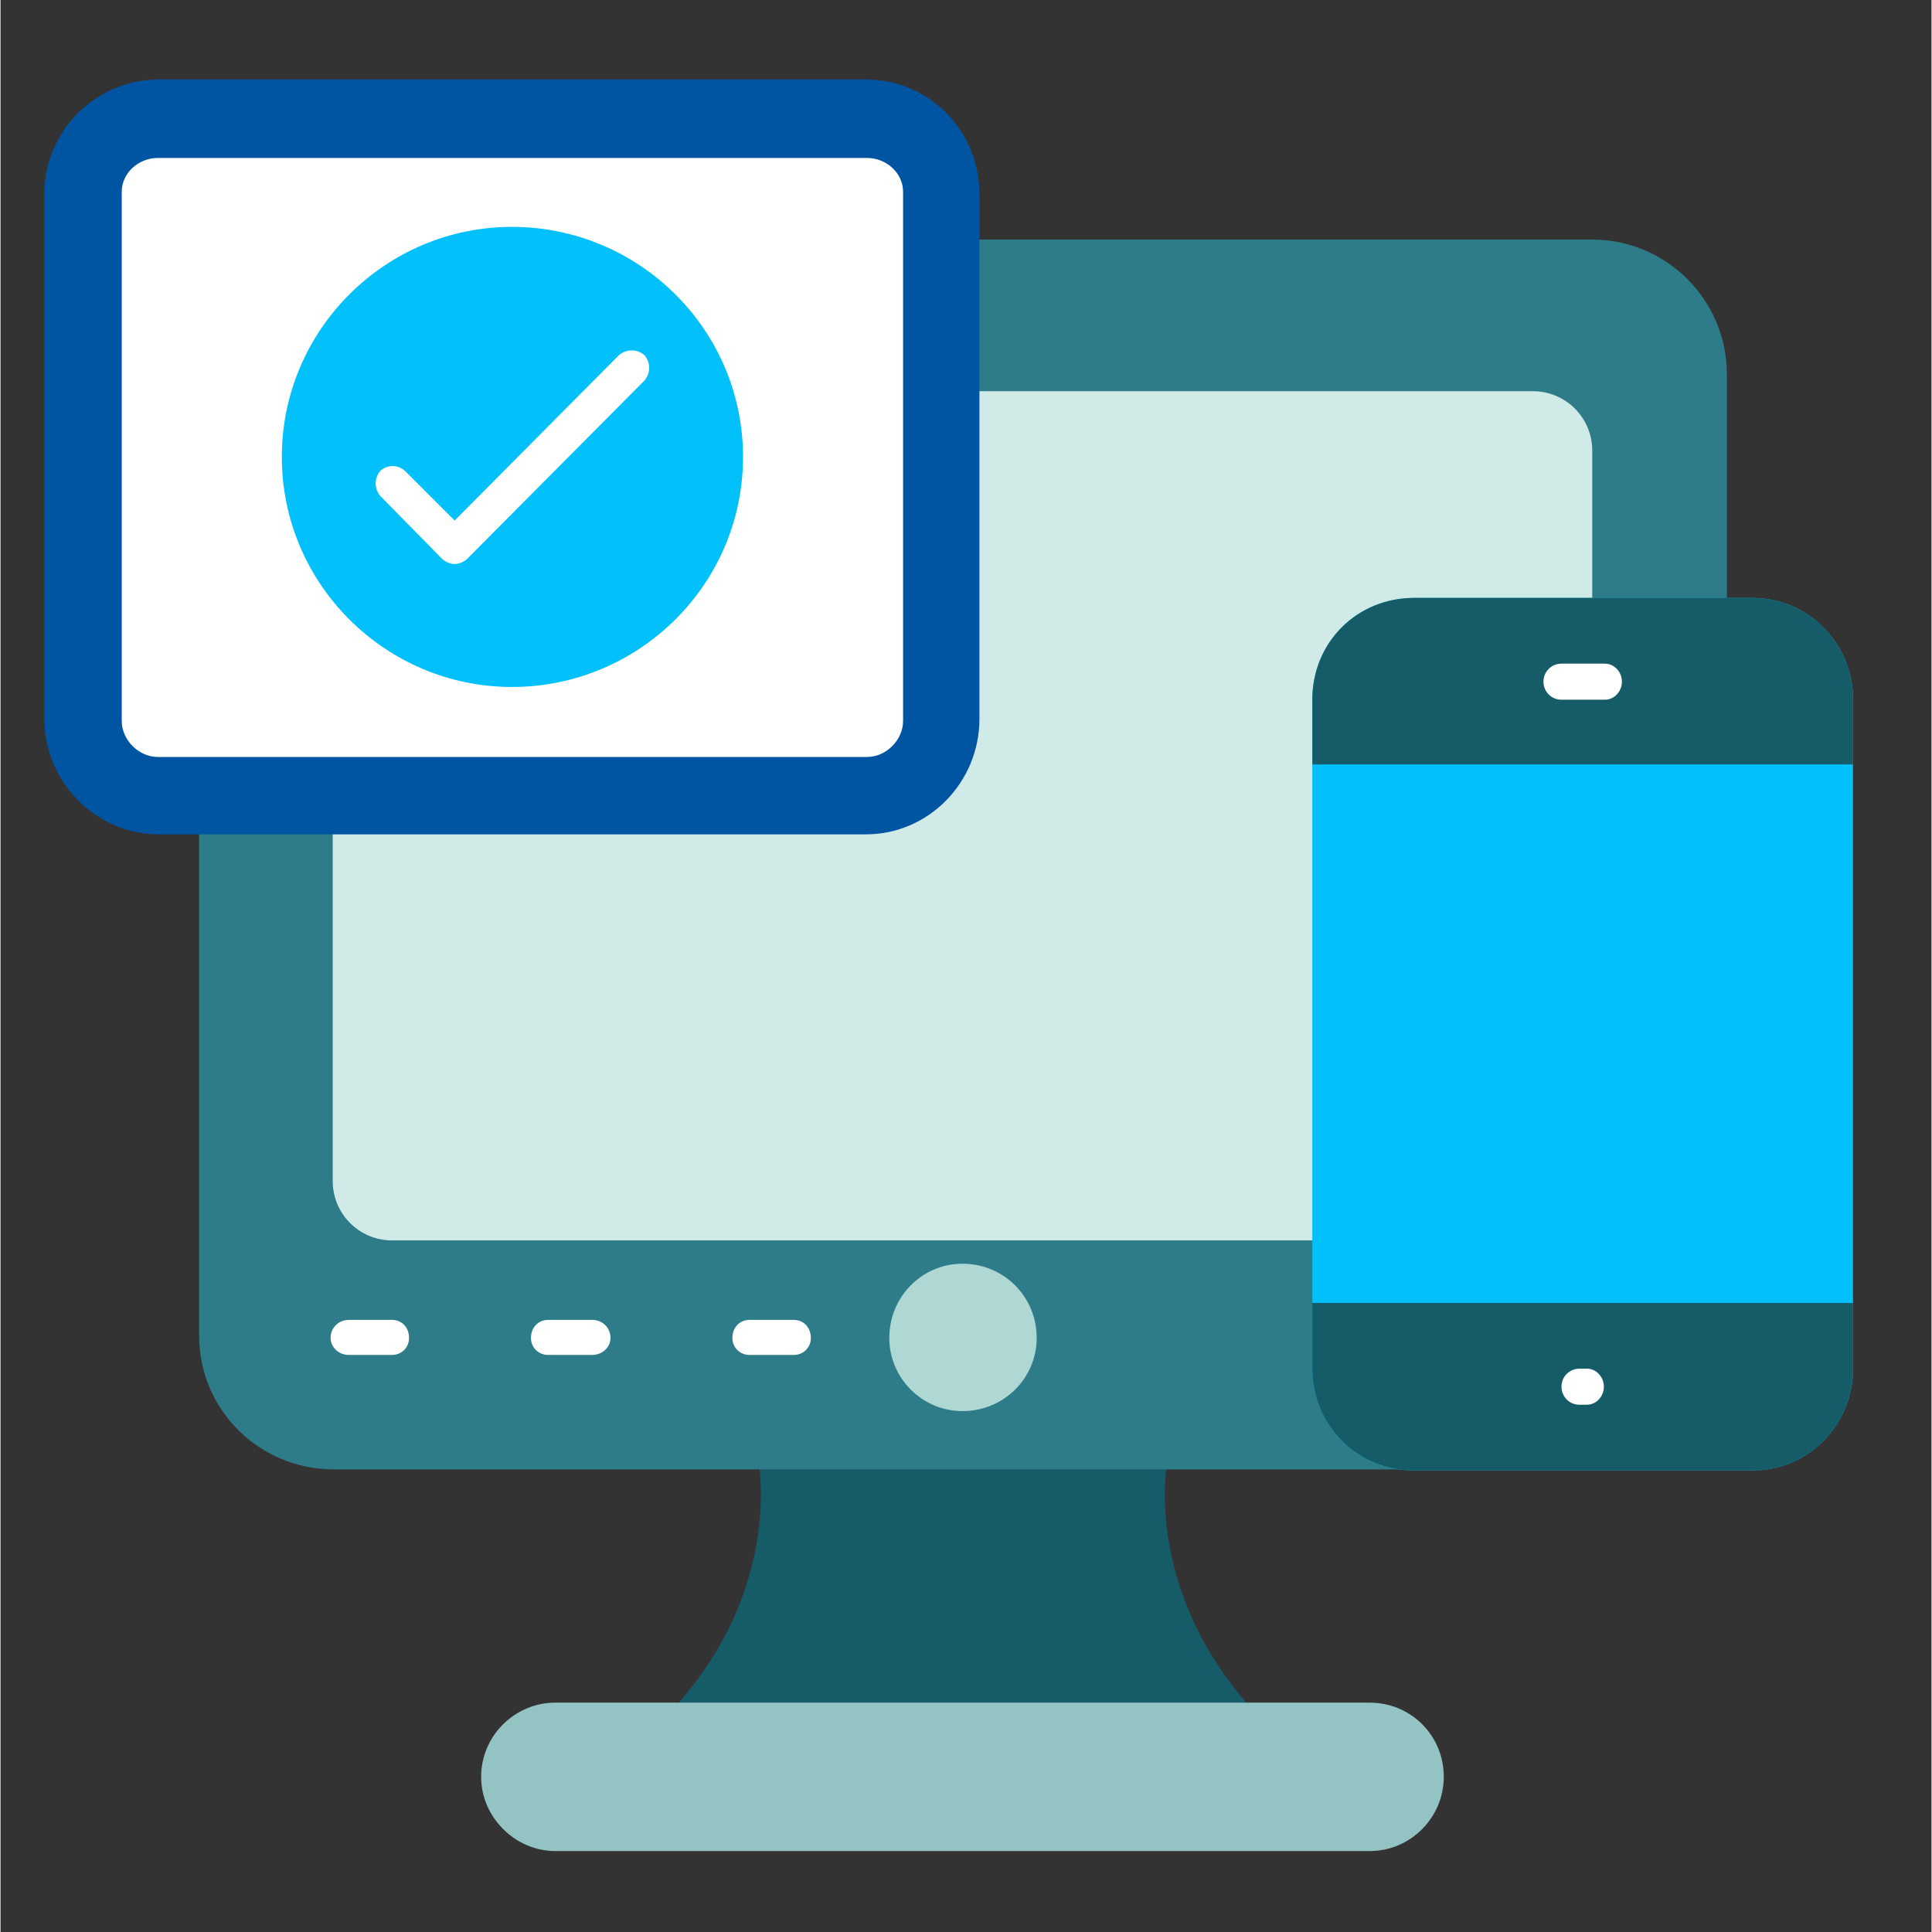 <svg xmlns="http://www.w3.org/2000/svg" xmlns:xlink="http://www.w3.org/1999/xlink" width="300" zoomAndPan="magnify" viewBox="0 0 224.88 225" height="300" preserveAspectRatio="xMidYMid meet"><rect x="0" y="0" width="224.88" height="225" fill="#333333" stroke="none"/><defs><g></g><clipPath id="2a376c35a4"><path d="M 5.105 9 L 115 9 L 115 98 L 5.105 98 Z M 5.105 9 " clip-rule="nonzero"></path></clipPath><clipPath id="ea17d9acc7"><path d="M 152 69 L 215.742 69 L 215.742 172 L 152 172 Z M 152 69 " clip-rule="nonzero"></path></clipPath><clipPath id="e61aec3f31"><path d="M 152 69 L 215.742 69 L 215.742 90 L 152 90 Z M 152 69 " clip-rule="nonzero"></path></clipPath><clipPath id="e2bfc648b3"><path d="M 152 151 L 215.742 151 L 215.742 172 L 152 172 Z M 152 151 " clip-rule="nonzero"></path></clipPath></defs><g fill="#000000" fill-opacity="1"><g transform="translate(110.507, 116.995)"><g><path d="M 1.922 0.062 C 1.68 0.062 1.469 0.016 1.281 -0.078 C 1.102 -0.18 0.961 -0.316 0.859 -0.484 C 0.766 -0.66 0.719 -0.859 0.719 -1.078 C 0.719 -1.297 0.766 -1.488 0.859 -1.656 C 0.961 -1.832 1.102 -1.969 1.281 -2.062 C 1.469 -2.164 1.68 -2.219 1.922 -2.219 C 2.172 -2.219 2.383 -2.172 2.562 -2.078 C 2.75 -1.984 2.891 -1.848 2.984 -1.672 C 3.086 -1.492 3.141 -1.297 3.141 -1.078 C 3.141 -0.754 3.031 -0.484 2.812 -0.266 C 2.594 -0.047 2.297 0.062 1.922 0.062 Z M 1.922 0.062 "></path></g></g></g><path fill="#165c68" d="M 144.129 202.363 C 122.77 202.363 101.285 202.363 80.051 202.363 C 79.555 202.363 79.062 202.117 78.691 201.746 C 77.828 201.004 77.703 199.77 78.445 198.906 C 91.41 184.582 88.199 169.766 88.199 169.645 C 87.953 168.531 88.57 167.422 89.68 167.176 C 89.805 167.176 133.391 166.93 134.375 167.176 C 135.488 167.422 136.23 168.531 135.98 169.52 C 135.859 170.137 132.895 184.582 145.613 198.906 C 146.477 199.77 146.352 201.004 145.488 201.746 C 145.117 202.117 144.625 202.363 144.129 202.363 Z M 144.129 202.363 " fill-opacity="1" fill-rule="evenodd"></path><path fill="#2e7c89" d="M 185.371 171.125 L 38.812 171.125 C 30.168 171.125 23.133 164.211 23.133 155.57 L 23.133 43.582 C 23.133 34.941 30.168 27.902 38.812 27.902 L 185.371 27.902 C 194.012 27.902 201.051 34.941 201.051 43.582 L 201.051 155.57 C 201.051 164.211 194.012 171.125 185.371 171.125 Z M 185.371 171.125 " fill-opacity="1" fill-rule="evenodd"></path><path fill="#d0eae7" d="M 178.453 144.457 L 45.602 144.457 C 41.773 144.457 38.688 141.371 38.688 137.543 L 38.688 52.473 C 38.688 48.645 41.773 45.559 45.602 45.559 L 178.453 45.559 C 182.281 45.559 185.371 48.645 185.371 52.473 L 185.371 137.543 C 185.371 141.371 182.281 144.457 178.453 144.457 Z M 178.453 144.457 " fill-opacity="1" fill-rule="evenodd"></path><path fill="#94c3c3" d="M 159.441 215.574 L 64.617 215.574 C 59.926 215.574 55.973 211.625 55.973 206.93 C 55.973 202.117 59.926 198.289 64.617 198.289 L 159.441 198.289 C 164.258 198.289 168.082 202.117 168.082 206.93 C 168.082 211.625 164.258 215.574 159.441 215.574 Z M 159.441 215.574 " fill-opacity="1" fill-rule="evenodd"></path><path fill="#ffffff" d="M 45.602 157.793 L 40.539 157.793 C 39.43 157.793 38.441 156.926 38.441 155.816 C 38.441 154.582 39.43 153.715 40.539 153.715 L 45.602 153.715 C 46.715 153.715 47.578 154.582 47.578 155.816 C 47.578 156.926 46.715 157.793 45.602 157.793 Z M 45.602 157.793 " fill-opacity="1" fill-rule="evenodd"></path><path fill="#ffffff" d="M 68.938 157.793 L 63.754 157.793 C 62.641 157.793 61.777 156.926 61.777 155.816 C 61.777 154.582 62.641 153.715 63.754 153.715 L 68.938 153.715 C 70.051 153.715 71.039 154.582 71.039 155.816 C 71.039 156.926 70.051 157.793 68.938 157.793 Z M 68.938 157.793 " fill-opacity="1" fill-rule="evenodd"></path><path fill="#ffffff" d="M 92.398 157.793 L 87.211 157.793 C 86.102 157.793 85.234 156.926 85.234 155.816 C 85.234 154.582 86.102 153.715 87.211 153.715 L 92.398 153.715 C 93.508 153.715 94.371 154.582 94.371 155.816 C 94.371 156.926 93.508 157.793 92.398 157.793 Z M 92.398 157.793 " fill-opacity="1" fill-rule="evenodd"></path><path fill="#afd8d4" d="M 112.027 164.336 C 107.336 164.336 103.508 160.508 103.508 155.816 C 103.508 151 107.336 147.172 112.027 147.172 C 116.844 147.172 120.672 151 120.672 155.816 C 120.672 160.508 116.844 164.336 112.027 164.336 Z M 112.027 164.336 " fill-opacity="1" fill-rule="evenodd"></path><g clip-path="url(#2a376c35a4)"><path fill="#0055a3" d="M 100.793 97.168 L 18.441 97.168 C 11.156 97.168 5.105 91.117 5.105 83.711 L 5.105 22.594 C 5.105 15.184 11.156 9.258 18.441 9.258 L 100.793 9.258 C 108.078 9.258 114.004 15.184 114.004 22.594 L 114.004 83.711 C 114.004 91.117 108.078 97.168 100.793 97.168 Z M 100.793 97.168 " fill-opacity="1" fill-rule="evenodd"></path></g><path fill="#ffffff" d="M 100.918 88.156 L 18.316 88.156 C 16.094 88.156 14.117 86.18 14.117 83.957 L 14.117 22.348 C 14.117 20.125 16.094 18.395 18.316 18.395 L 100.918 18.395 C 103.141 18.395 105.113 20.125 105.113 22.348 L 105.113 83.957 C 105.113 86.18 103.141 88.156 100.918 88.156 Z M 100.918 88.156 " fill-opacity="1" fill-rule="evenodd"></path><path fill="#01c0fa" d="M 59.555 80.004 C 44.863 80.004 32.762 68.031 32.762 53.215 C 32.762 38.398 44.863 26.422 59.555 26.422 C 74.371 26.422 86.473 38.398 86.473 53.215 C 86.473 68.031 74.371 80.004 59.555 80.004 Z M 59.555 80.004 " fill-opacity="1" fill-rule="evenodd"></path><path fill="#ffffff" d="M 52.887 65.684 C 52.395 65.684 51.777 65.438 51.406 65.066 L 44.246 57.781 C 43.504 56.918 43.504 55.684 44.246 54.816 C 45.109 54.078 46.344 54.078 47.207 54.941 L 52.887 60.621 L 72.023 41.359 C 72.891 40.621 74.125 40.621 74.988 41.359 C 75.73 42.223 75.73 43.461 74.988 44.324 L 54.367 65.066 C 54 65.438 53.383 65.684 52.887 65.684 Z M 52.887 65.684 " fill-opacity="1" fill-rule="evenodd"></path><g clip-path="url(#ea17d9acc7)"><path fill="#01c0fa" d="M 204.012 171.25 L 164.625 171.25 C 157.961 171.25 152.773 165.941 152.773 159.395 L 152.773 81.488 C 152.773 74.82 157.961 69.633 164.625 69.633 L 204.012 69.633 C 210.559 69.633 215.742 74.945 215.742 81.488 L 215.742 159.395 C 215.742 165.941 210.559 171.25 204.012 171.25 Z M 204.012 171.25 " fill-opacity="1" fill-rule="evenodd"></path></g><g clip-path="url(#e61aec3f31)"><path fill="#165c68" d="M 152.773 89.02 L 152.773 81.488 C 152.773 74.82 157.961 69.633 164.625 69.633 L 204.012 69.633 C 210.559 69.633 215.742 74.945 215.742 81.488 L 215.742 89.02 Z M 152.773 89.02 " fill-opacity="1" fill-rule="evenodd"></path></g><g clip-path="url(#e2bfc648b3)"><path fill="#165c68" d="M 204.012 171.25 L 164.625 171.25 C 157.961 171.25 152.773 165.941 152.773 159.395 L 152.773 151.742 L 215.742 151.742 L 215.742 159.395 C 215.742 165.941 210.559 171.25 204.012 171.25 Z M 204.012 171.25 " fill-opacity="1" fill-rule="evenodd"></path></g><path fill="#ffffff" d="M 186.852 81.488 L 181.789 81.488 C 180.555 81.488 179.691 80.5 179.691 79.387 C 179.691 78.277 180.555 77.289 181.789 77.289 L 186.852 77.289 C 187.961 77.289 188.828 78.277 188.828 79.387 C 188.828 80.5 187.961 81.488 186.852 81.488 Z M 186.852 81.488 " fill-opacity="1" fill-rule="evenodd"></path><path fill="#ffffff" d="M 184.75 163.594 L 183.887 163.594 C 182.652 163.594 181.789 162.605 181.789 161.496 C 181.789 160.383 182.652 159.395 183.887 159.395 L 184.75 159.395 C 185.863 159.395 186.727 160.383 186.727 161.496 C 186.727 162.605 185.863 163.594 184.75 163.594 Z M 184.75 163.594 " fill-opacity="1" fill-rule="evenodd"></path></svg>